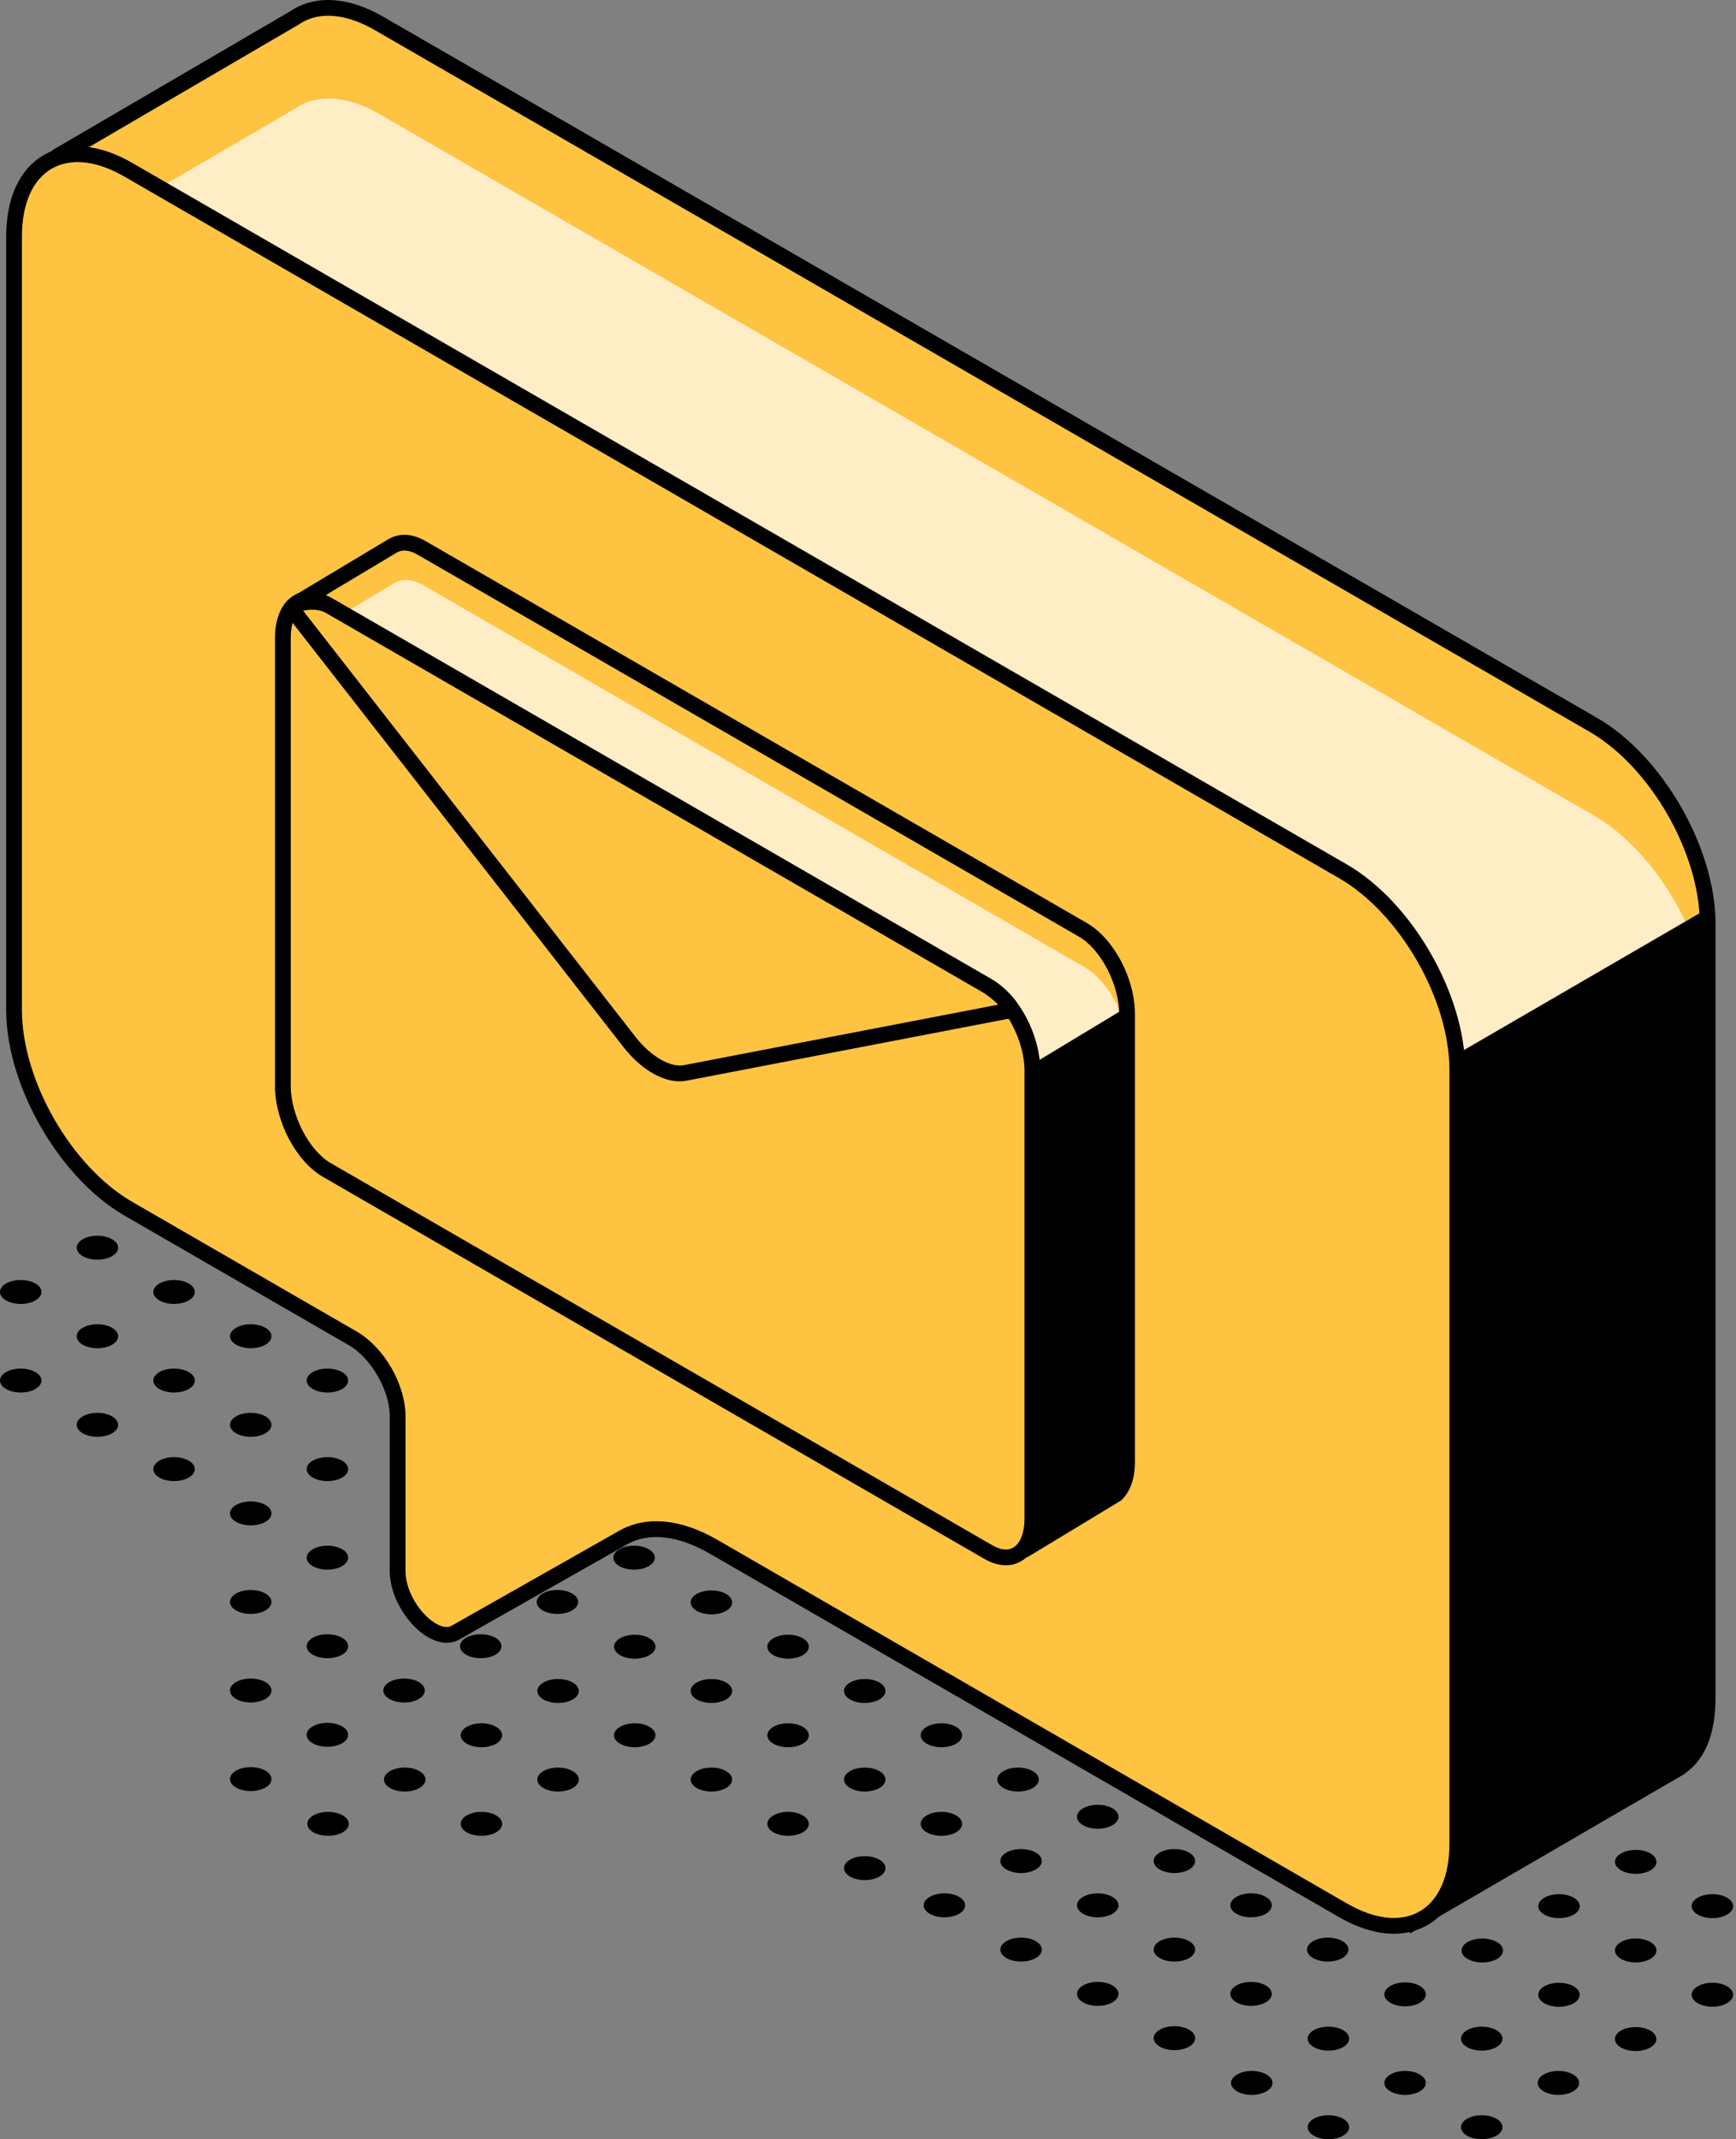 <?xml version="1.0" encoding="UTF-8"?> <svg xmlns="http://www.w3.org/2000/svg" width="82" height="101" viewBox="0 0 82 101" fill="none"><rect x="0" y="0" width="82" height="101" fill="#808080" stroke="none"/> <path d="M41.539 87.802C41.921 88.024 41.921 88.382 41.539 88.602C41.156 88.824 40.536 88.824 40.154 88.602C39.771 88.382 39.771 88.024 40.154 87.802C40.536 87.582 41.156 87.582 41.539 87.802Z" fill="black"></path> <path d="M45.16 85.712C45.542 85.932 45.542 86.291 45.16 86.512C44.778 86.732 44.157 86.732 43.775 86.512C43.393 86.291 43.393 85.932 43.775 85.712C44.157 85.49 44.778 85.49 45.16 85.712Z" fill="black"></path> <path d="M48.781 83.621C49.163 83.842 49.163 84.199 48.781 84.42C48.399 84.641 47.778 84.641 47.396 84.42C47.014 84.199 47.014 83.842 47.396 83.621C47.778 83.4 48.399 83.4 48.781 83.621Z" fill="black"></path> <path d="M37.918 85.712C38.3 85.932 38.3 86.291 37.918 86.512C37.534 86.732 36.915 86.732 36.533 86.512C36.149 86.291 36.149 85.932 36.533 85.712C36.915 85.49 37.534 85.49 37.918 85.712Z" fill="black"></path> <path d="M41.539 83.621C41.921 83.842 41.921 84.199 41.539 84.42C41.156 84.641 40.536 84.641 40.154 84.42C39.771 84.199 39.771 83.842 40.154 83.621C40.536 83.4 41.156 83.4 41.539 83.621Z" fill="black"></path> <path d="M45.16 81.53C45.542 81.751 45.542 82.109 45.16 82.329C44.778 82.55 44.157 82.55 43.775 82.329C43.393 82.109 43.393 81.751 43.775 81.53C44.157 81.309 44.778 81.309 45.16 81.53Z" fill="black"></path> <path d="M34.295 83.621C34.679 83.842 34.679 84.199 34.295 84.42C33.913 84.641 33.294 84.641 32.91 84.42C32.528 84.199 32.528 83.842 32.91 83.621C33.294 83.4 33.913 83.4 34.295 83.621Z" fill="black"></path> <path d="M37.918 81.53C38.3 81.751 38.3 82.109 37.918 82.329C37.534 82.55 36.915 82.55 36.533 82.329C36.149 82.109 36.149 81.751 36.533 81.53C36.915 81.309 37.534 81.309 37.918 81.53Z" fill="black"></path> <path d="M41.539 79.439C41.921 79.66 41.921 80.017 41.539 80.239C41.156 80.459 40.536 80.459 40.154 80.239C39.771 80.017 39.771 79.66 40.154 79.439C40.536 79.218 41.157 79.218 41.539 79.439Z" fill="black"></path> <path d="M23.432 85.712C23.814 85.932 23.814 86.291 23.432 86.512C23.05 86.732 22.429 86.732 22.047 86.512C21.665 86.291 21.665 85.932 22.047 85.712C22.429 85.492 23.05 85.492 23.432 85.712Z" fill="black"></path> <path d="M27.053 83.621C27.436 83.842 27.436 84.199 27.053 84.421C26.671 84.641 26.05 84.641 25.668 84.421C25.286 84.199 25.286 83.842 25.668 83.621C26.05 83.4 26.671 83.4 27.053 83.621Z" fill="black"></path> <path d="M30.674 81.53C31.057 81.751 31.057 82.109 30.674 82.329C30.292 82.55 29.672 82.55 29.289 82.329C28.907 82.109 28.907 81.751 29.289 81.53C29.672 81.309 30.292 81.309 30.674 81.53Z" fill="black"></path> <path d="M34.297 79.439C34.679 79.66 34.679 80.017 34.297 80.239C33.913 80.459 33.294 80.459 32.91 80.239C32.528 80.017 32.528 79.66 32.91 79.439C33.294 79.218 33.913 79.218 34.297 79.439Z" fill="black"></path> <path d="M37.918 77.348C38.3 77.57 38.3 77.927 37.918 78.147C37.534 78.369 36.915 78.369 36.533 78.147C36.149 77.927 36.149 77.57 36.533 77.348C36.915 77.127 37.534 77.127 37.918 77.348Z" fill="black"></path> <path d="M16.189 85.712C16.571 85.932 16.571 86.291 16.189 86.512C15.806 86.732 15.186 86.732 14.804 86.512C14.421 86.291 14.421 85.932 14.804 85.712C15.186 85.492 15.806 85.492 16.189 85.712Z" fill="black"></path> <path d="M19.81 83.621C20.192 83.842 20.192 84.199 19.81 84.421C19.428 84.641 18.807 84.641 18.425 84.421C18.042 84.199 18.042 83.842 18.425 83.621C18.807 83.4 19.428 83.4 19.81 83.621Z" fill="black"></path> <path d="M23.432 81.53C23.814 81.751 23.814 82.109 23.432 82.329C23.05 82.55 22.429 82.55 22.047 82.329C21.665 82.109 21.665 81.751 22.047 81.53C22.429 81.309 23.05 81.309 23.432 81.53Z" fill="black"></path> <path d="M27.053 79.439C27.436 79.66 27.436 80.017 27.053 80.239C26.671 80.459 26.05 80.459 25.668 80.239C25.286 80.017 25.286 79.66 25.668 79.439C26.05 79.218 26.671 79.218 27.053 79.439Z" fill="black"></path> <path d="M30.674 77.348C31.057 77.57 31.057 77.927 30.674 78.147C30.292 78.369 29.672 78.369 29.289 78.147C28.907 77.927 28.907 77.57 29.289 77.348C29.672 77.127 30.292 77.127 30.674 77.348Z" fill="black"></path> <path d="M34.297 75.257C34.679 75.478 34.679 75.837 34.297 76.057C33.913 76.277 33.294 76.277 32.91 76.057C32.528 75.837 32.528 75.478 32.91 75.257C33.294 75.037 33.913 75.037 34.297 75.257Z" fill="black"></path> <path d="M12.537 83.599C12.918 83.819 12.918 84.178 12.537 84.398C12.153 84.62 11.534 84.62 11.15 84.398C10.768 84.178 10.768 83.819 11.15 83.599C11.534 83.378 12.153 83.378 12.537 83.599Z" fill="black"></path> <path d="M16.158 81.508C16.54 81.729 16.54 82.086 16.158 82.308C15.774 82.528 15.155 82.528 14.773 82.308C14.389 82.086 14.389 81.729 14.773 81.508C15.155 81.288 15.774 81.288 16.158 81.508Z" fill="black"></path> <path d="M19.779 79.416C20.161 79.638 20.161 79.996 19.779 80.216C19.397 80.438 18.776 80.438 18.394 80.216C18.011 79.996 18.011 79.638 18.394 79.416C18.776 79.196 19.397 79.196 19.779 79.416Z" fill="black"></path> <path d="M23.4 77.326C23.782 77.546 23.782 77.906 23.4 78.126C23.018 78.346 22.397 78.346 22.015 78.126C21.633 77.906 21.633 77.546 22.015 77.326C22.397 77.106 23.018 77.106 23.4 77.326Z" fill="black"></path> <path d="M27.021 75.236C27.405 75.456 27.405 75.814 27.021 76.036C26.639 76.256 26.018 76.256 25.636 76.036C25.254 75.814 25.254 75.456 25.636 75.236C26.02 75.014 26.639 75.014 27.021 75.236Z" fill="black"></path> <path d="M30.642 73.144C31.026 73.366 31.026 73.724 30.642 73.944C30.261 74.166 29.641 74.166 29.258 73.944C28.875 73.724 28.875 73.366 29.258 73.144C29.641 72.924 30.261 72.924 30.642 73.144Z" fill="black"></path> <path d="M12.537 79.416C12.918 79.638 12.918 79.996 12.537 80.216C12.153 80.438 11.534 80.438 11.152 80.216C10.768 79.996 10.768 79.638 11.152 79.416C11.534 79.196 12.153 79.196 12.537 79.416Z" fill="black"></path> <path d="M16.158 77.326C16.54 77.546 16.54 77.906 16.158 78.126C15.774 78.346 15.155 78.346 14.773 78.126C14.389 77.906 14.389 77.546 14.773 77.326C15.155 77.106 15.774 77.106 16.158 77.326Z" fill="black"></path> <path d="M12.537 75.236C12.918 75.456 12.918 75.814 12.537 76.036C12.153 76.256 11.534 76.256 11.152 76.036C10.768 75.814 10.768 75.456 11.152 75.236C11.534 75.014 12.153 75.014 12.537 75.236Z" fill="black"></path> <path d="M16.158 73.144C16.54 73.366 16.54 73.724 16.158 73.944C15.774 74.166 15.155 74.166 14.773 73.944C14.389 73.724 14.389 73.366 14.773 73.144C15.155 72.924 15.774 72.924 16.158 73.144Z" fill="black"></path> <path d="M12.537 71.054C12.918 71.274 12.918 71.633 12.537 71.854C12.153 72.074 11.534 72.074 11.152 71.854C10.768 71.633 10.768 71.274 11.152 71.054C11.534 70.834 12.153 70.834 12.537 71.054Z" fill="black"></path> <path d="M16.158 68.964C16.54 69.184 16.54 69.542 16.158 69.763C15.774 69.984 15.155 69.984 14.773 69.763C14.389 69.542 14.389 69.184 14.773 68.964C15.155 68.742 15.774 68.742 16.158 68.964Z" fill="black"></path> <path d="M8.914 68.964C9.297 69.184 9.297 69.542 8.914 69.763C8.532 69.984 7.912 69.984 7.529 69.763C7.147 69.542 7.147 69.184 7.529 68.964C7.912 68.742 8.532 68.742 8.914 68.964Z" fill="black"></path> <path d="M12.537 66.872C12.918 67.094 12.918 67.451 12.537 67.672C12.153 67.893 11.534 67.893 11.152 67.672C10.768 67.451 10.768 67.094 11.152 66.872C11.534 66.651 12.153 66.651 12.537 66.872Z" fill="black"></path> <path d="M16.158 64.781C16.54 65.002 16.54 65.361 16.158 65.581C15.776 65.802 15.155 65.802 14.773 65.581C14.389 65.361 14.389 65.002 14.773 64.781C15.155 64.56 15.776 64.56 16.158 64.781Z" fill="black"></path> <path d="M5.293 66.872C5.676 67.094 5.676 67.451 5.293 67.672C4.911 67.893 4.291 67.893 3.908 67.672C3.526 67.451 3.526 67.094 3.908 66.872C4.291 66.651 4.911 66.651 5.293 66.872Z" fill="black"></path> <path d="M8.915 64.781C9.297 65.002 9.297 65.361 8.915 65.581C8.532 65.802 7.912 65.802 7.529 65.581C7.147 65.361 7.147 65.002 7.529 64.781C7.912 64.56 8.532 64.56 8.915 64.781Z" fill="black"></path> <path d="M12.537 62.69C12.918 62.911 12.918 63.269 12.537 63.489C12.153 63.711 11.534 63.711 11.152 63.489C10.768 63.269 10.768 62.911 11.152 62.69C11.534 62.469 12.153 62.469 12.537 62.69Z" fill="black"></path> <path d="M1.671 64.782C2.055 65.002 2.055 65.361 1.671 65.581C1.289 65.802 0.669 65.802 0.287 65.581C-0.096 65.361 -0.096 65.002 0.287 64.782C0.669 64.561 1.289 64.561 1.671 64.782Z" fill="black"></path> <path d="M5.293 62.69C5.676 62.911 5.676 63.269 5.293 63.491C4.911 63.711 4.291 63.711 3.908 63.491C3.526 63.269 3.526 62.911 3.908 62.69C4.291 62.469 4.911 62.469 5.293 62.69Z" fill="black"></path> <path d="M8.915 60.599C9.297 60.821 9.297 61.179 8.915 61.399C8.532 61.62 7.912 61.62 7.529 61.399C7.147 61.179 7.147 60.821 7.529 60.599C7.912 60.379 8.532 60.379 8.915 60.599Z" fill="black"></path> <path d="M1.671 60.599C2.055 60.821 2.055 61.179 1.671 61.399C1.289 61.62 0.669 61.62 0.287 61.399C-0.096 61.179 -0.096 60.821 0.287 60.599C0.669 60.379 1.289 60.379 1.671 60.599Z" fill="black"></path> <path d="M5.293 58.509C5.676 58.729 5.676 59.087 5.293 59.309C4.911 59.529 4.291 59.529 3.908 59.309C3.526 59.087 3.526 58.729 3.908 58.509C4.291 58.287 4.911 58.287 5.293 58.509Z" fill="black"></path> <path d="M70.683 100.035C71.065 100.255 71.065 100.613 70.683 100.835C70.301 101.055 69.68 101.055 69.298 100.835C68.916 100.613 68.916 100.255 69.298 100.035C69.68 99.815 70.301 99.815 70.683 100.035Z" fill="black"></path> <path d="M74.304 97.945C74.688 98.165 74.688 98.523 74.304 98.743C73.922 98.965 73.301 98.965 72.919 98.743C72.537 98.523 72.537 98.165 72.919 97.945C73.303 97.723 73.922 97.723 74.304 97.945Z" fill="black"></path> <path d="M63.441 100.035C63.823 100.255 63.823 100.613 63.441 100.835C63.057 101.055 62.438 101.055 62.056 100.835C61.672 100.613 61.672 100.255 62.056 100.035C62.438 99.815 63.057 99.815 63.441 100.035Z" fill="black"></path> <path d="M67.062 97.945C67.444 98.165 67.444 98.523 67.062 98.743C66.68 98.965 66.059 98.965 65.677 98.743C65.295 98.523 65.295 98.165 65.677 97.945C66.059 97.723 66.68 97.723 67.062 97.945Z" fill="black"></path> <path d="M70.683 95.853C71.065 96.073 71.065 96.432 70.683 96.653C70.301 96.873 69.68 96.873 69.298 96.653C68.916 96.432 68.916 96.073 69.298 95.853C69.68 95.632 70.301 95.632 70.683 95.853Z" fill="black"></path> <path d="M59.819 97.945C60.202 98.165 60.202 98.523 59.819 98.743C59.436 98.965 58.816 98.965 58.434 98.743C58.051 98.523 58.051 98.165 58.434 97.945C58.816 97.723 59.436 97.723 59.819 97.945Z" fill="black"></path> <path d="M63.441 95.853C63.823 96.073 63.823 96.432 63.441 96.653C63.057 96.873 62.438 96.873 62.056 96.653C61.672 96.432 61.672 96.073 62.056 95.853C62.438 95.632 63.057 95.632 63.441 95.853Z" fill="black"></path> <path d="M67.062 93.763C67.444 93.983 67.444 94.341 67.062 94.562C66.68 94.783 66.059 94.783 65.677 94.562C65.295 94.341 65.295 93.983 65.677 93.763C66.059 93.542 66.68 93.542 67.062 93.763Z" fill="black"></path> <path d="M56.167 95.831C56.549 96.052 56.549 96.409 56.167 96.631C55.783 96.851 55.164 96.851 54.781 96.631C54.398 96.409 54.398 96.052 54.781 95.831C55.164 95.61 55.783 95.61 56.167 95.831Z" fill="black"></path> <path d="M59.788 93.741C60.17 93.961 60.17 94.319 59.788 94.539C59.405 94.761 58.785 94.761 58.403 94.539C58.02 94.319 58.02 93.961 58.403 93.741C58.785 93.519 59.405 93.519 59.788 93.741Z" fill="black"></path> <path d="M63.409 91.649C63.791 91.87 63.791 92.229 63.409 92.449C63.027 92.669 62.406 92.669 62.024 92.449C61.641 92.229 61.641 91.87 62.024 91.649C62.406 91.429 63.027 91.429 63.409 91.649Z" fill="black"></path> <path d="M52.544 93.741C52.928 93.961 52.928 94.319 52.544 94.539C52.162 94.761 51.543 94.761 51.159 94.539C50.777 94.319 50.777 93.961 51.159 93.741C51.543 93.519 52.162 93.519 52.544 93.741Z" fill="black"></path> <path d="M56.167 91.649C56.549 91.87 56.549 92.229 56.167 92.449C55.783 92.669 55.164 92.669 54.781 92.449C54.398 92.229 54.398 91.871 54.781 91.649C55.164 91.429 55.783 91.429 56.167 91.649Z" fill="black"></path> <path d="M59.788 89.559C60.17 89.779 60.17 90.137 59.788 90.359C59.405 90.579 58.785 90.579 58.403 90.359C58.02 90.137 58.02 89.779 58.403 89.559C58.785 89.337 59.405 89.337 59.788 89.559Z" fill="black"></path> <path d="M48.923 91.649C49.306 91.871 49.306 92.229 48.923 92.449C48.541 92.669 47.92 92.669 47.538 92.449C47.156 92.229 47.156 91.871 47.538 91.649C47.92 91.429 48.541 91.429 48.923 91.649Z" fill="black"></path> <path d="M52.544 89.559C52.928 89.779 52.928 90.137 52.544 90.359C52.162 90.579 51.543 90.579 51.159 90.359C50.777 90.137 50.777 89.779 51.159 89.559C51.543 89.337 52.162 89.337 52.544 89.559Z" fill="black"></path> <path d="M56.167 87.467C56.549 87.689 56.549 88.047 56.167 88.267C55.783 88.489 55.164 88.489 54.781 88.267C54.398 88.047 54.398 87.689 54.781 87.467C55.164 87.247 55.783 87.247 56.167 87.467Z" fill="black"></path> <path d="M45.302 89.559C45.684 89.779 45.684 90.137 45.302 90.359C44.92 90.579 44.299 90.579 43.917 90.359C43.535 90.137 43.535 89.779 43.917 89.559C44.299 89.337 44.92 89.337 45.302 89.559Z" fill="black"></path> <path d="M48.923 87.467C49.306 87.689 49.306 88.047 48.923 88.267C48.541 88.489 47.92 88.489 47.538 88.267C47.156 88.047 47.156 87.689 47.538 87.467C47.92 87.247 48.541 87.247 48.923 87.467Z" fill="black"></path> <path d="M52.544 85.377C52.928 85.597 52.928 85.956 52.544 86.177C52.162 86.397 51.543 86.397 51.159 86.177C50.777 85.956 50.777 85.597 51.159 85.377C51.543 85.157 52.162 85.157 52.544 85.377Z" fill="black"></path> <path d="M45.187 78.168C44.805 78.388 44.186 78.389 43.802 78.169C43.419 77.947 43.417 77.59 43.8 77.369C44.181 77.147 45.569 77.946 45.187 78.168Z" fill="black"></path> <path d="M41.566 76.076C41.184 76.298 40.565 76.298 40.181 76.077C39.798 75.857 39.796 75.499 40.178 75.278C40.56 75.057 41.948 75.856 41.566 76.076Z" fill="black"></path> <path d="M37.945 73.986C37.563 74.206 36.942 74.207 36.56 73.987C36.177 73.767 36.175 73.409 36.557 73.187C36.939 72.966 38.327 73.764 37.945 73.986Z" fill="black"></path> <path d="M34.292 71.872C33.91 72.094 33.289 72.094 32.907 71.874C32.524 71.653 32.523 71.296 32.904 71.074C33.286 70.853 34.673 71.65 34.292 71.872Z" fill="black"></path> <path d="M76.566 95.873C76.947 95.652 77.568 95.651 77.951 95.871C78.333 96.092 78.335 96.451 77.953 96.671C77.572 96.893 76.951 96.893 76.568 96.672C76.186 96.452 76.184 96.094 76.566 95.873Z" fill="black"></path> <path d="M81.577 93.78C81.959 94 81.959 94.359 81.577 94.579C81.195 94.801 80.574 94.801 80.192 94.579C79.81 94.359 79.81 94 80.192 93.78C80.574 93.559 81.195 93.559 81.577 93.78Z" fill="black"></path> <path d="M72.944 93.783C73.326 93.561 73.947 93.561 74.329 93.781C74.712 94.002 74.713 94.359 74.332 94.581C73.95 94.803 73.33 94.803 72.947 94.583C72.563 94.362 72.563 94.004 72.944 93.783Z" fill="black"></path> <path d="M77.956 91.689C78.338 91.91 78.338 92.267 77.956 92.489C77.574 92.71 76.953 92.71 76.571 92.489C76.187 92.267 76.187 91.91 76.571 91.689C76.953 91.469 77.574 91.469 77.956 91.689Z" fill="black"></path> <path d="M81.577 89.598C81.959 89.819 81.959 90.177 81.577 90.397C81.195 90.619 80.574 90.619 80.192 90.397C79.81 90.177 79.81 89.819 80.192 89.598C80.574 89.377 81.195 89.377 81.577 89.598Z" fill="black"></path> <path d="M69.323 91.692C69.704 91.471 70.325 91.471 70.707 91.691C71.091 91.911 71.092 92.269 70.71 92.491C70.328 92.711 69.709 92.712 69.325 92.492C68.942 92.272 68.941 91.913 69.323 91.692Z" fill="black"></path> <path d="M74.334 89.598C74.716 89.819 74.716 90.177 74.334 90.397C73.951 90.619 73.331 90.619 72.949 90.397C72.566 90.177 72.566 89.819 72.949 89.598C73.331 89.377 73.951 89.377 74.334 89.598Z" fill="black"></path> <path d="M77.956 87.507C78.338 87.728 78.338 88.087 77.956 88.307C77.574 88.527 76.953 88.527 76.571 88.307C76.187 88.087 76.187 87.728 76.571 87.507C76.953 87.287 77.574 87.287 77.956 87.507Z" fill="black"></path> <path d="M67.058 90.378C66.676 90.598 66.056 90.599 65.673 90.379C65.289 90.159 65.288 89.801 65.67 89.579C66.052 89.358 67.44 90.156 67.058 90.378Z" fill="black"></path> <path d="M70.682 87.486C71.064 87.706 71.064 88.064 70.682 88.285C70.298 88.506 69.679 88.506 69.297 88.285C68.913 88.064 70.298 87.264 70.682 87.486Z" fill="black"></path> <path d="M63.436 88.287C63.054 88.507 62.435 88.509 62.051 88.289C61.668 88.067 61.667 87.709 62.049 87.489C62.431 87.267 63.818 88.065 63.436 88.287Z" fill="black"></path> <path d="M59.815 86.195C59.433 86.417 58.812 86.417 58.43 86.197C58.047 85.977 58.045 85.619 58.427 85.397C58.809 85.177 60.197 85.975 59.815 86.195Z" fill="black"></path> <path d="M56.194 84.105C55.812 84.326 55.191 84.327 54.808 84.107C54.426 83.886 54.424 83.529 54.806 83.307C55.188 83.085 56.575 83.883 56.194 84.105Z" fill="black"></path> <path d="M75.26 34.221L17.892 1.099C16.498 0.295 15.232 0.182 14.275 0.634H14.273C14.139 0.699 14.01 0.773 13.887 0.86L2.749 7.362C2.513 7.499 2.533 7.848 2.785 7.957L8.323 10.378L12.489 16.115V40.765C12.489 44.229 14.909 48.432 17.892 50.155L28.494 56.276C29.655 56.947 30.607 58.594 30.607 59.936V67.255C30.607 68.912 32.327 70.741 33.342 70.164L41.267 65.674C42.4 65.032 43.928 65.186 45.521 66.106L51.158 69.361L66.719 90.788L79.345 83.461L79.442 83.381C80.26 82.754 80.661 81.691 80.661 80.125V43.611C80.661 40.147 78.243 35.944 75.26 34.221Z" fill="#FFC342"></path> <path d="M75.284 38.503L17.916 5.383C16.524 4.577 15.258 4.464 14.299 4.916C14.163 4.981 14.034 5.057 13.911 5.143L6.484 9.478L8.349 10.293L12.515 16.03V40.681C12.515 44.143 14.933 48.347 17.916 50.069L28.519 56.19C29.681 56.861 30.633 58.508 30.633 59.85V67.171C30.633 68.826 32.352 70.655 33.368 70.079L41.293 65.588C42.426 64.947 43.954 65.102 45.545 66.02L51.182 69.275L66.744 90.704L79.369 83.375L79.466 83.295C80.286 82.668 80.687 81.607 80.687 80.039V47.893C80.687 44.429 78.267 40.226 75.284 38.503Z" fill="#FFEDC6"></path> <path d="M68.112 50.181C65.811 51.094 49.82 54.008 29.099 56.868C29.967 57.674 30.607 58.966 30.607 60.063V67.384C30.607 69.039 32.327 70.868 33.342 70.293L41.267 65.803C42.4 65.161 43.928 65.315 45.521 66.234L51.158 69.489L66.719 90.917L79.345 83.589L79.442 83.508C80.26 82.883 80.661 81.82 80.661 80.252V43.738C80.661 43.472 80.642 43.199 80.614 42.924L68.112 50.181Z" fill="black"></path> <path d="M42.824 64.907C43.718 64.907 44.698 65.202 45.707 65.783L51.458 69.142L66.823 90.299L79.206 83.094C79.937 82.534 80.289 81.565 80.289 80.125V43.611C80.289 40.272 77.95 36.204 75.074 34.544L17.706 1.423C16.48 0.714 15.318 0.553 14.434 0.971C14.316 1.026 14.205 1.091 14.1 1.165L2.938 7.684L8.565 10.079L8.625 10.159L12.861 15.993V40.765C12.861 44.104 15.2 48.172 18.078 49.832L28.68 55.952C29.949 56.686 30.979 58.472 30.979 59.936V67.255C30.979 68.272 31.72 69.334 32.405 69.735C32.618 69.858 32.92 69.977 33.161 69.841L41.084 65.351C41.606 65.055 42.193 64.907 42.824 64.907ZM66.615 91.279L50.903 69.643L45.335 66.428C43.852 65.573 42.473 65.42 41.45 65.998L33.527 70.489C33.1 70.732 32.57 70.69 32.03 70.377C31.148 69.862 30.235 68.554 30.235 67.255V59.936C30.235 58.729 29.352 57.201 28.308 56.596L17.706 50.477C14.625 48.697 12.117 44.342 12.117 40.765V16.235L8.083 10.678L2.634 8.297C2.39 8.19 2.228 7.958 2.212 7.691C2.197 7.425 2.331 7.174 2.563 7.04L13.698 0.538C13.814 0.457 13.96 0.371 14.116 0.298C15.228 -0.226 16.633 -0.055 18.078 0.777L75.446 33.899C78.526 35.677 81.033 40.034 81.033 43.611V80.125C81.033 81.811 80.587 82.975 79.667 83.676L79.579 83.749L66.615 91.279Z" fill="black"></path> <path d="M6.067 8.016L63.434 41.137C66.418 42.86 68.836 47.063 68.836 50.527V87.041C68.836 90.504 66.418 91.914 63.434 90.193L33.694 73.023C32.103 72.103 30.575 71.948 29.442 72.591L21.517 77.08C20.501 77.657 18.782 75.828 18.782 74.172V66.865C18.782 65.51 17.836 63.866 16.668 63.192L6.067 57.071C3.082 55.349 0.664 51.145 0.664 47.681V11.168C0.664 7.705 3.082 6.295 6.067 8.016Z" fill="#FFC342"></path> <path d="M30.999 71.824C31.892 71.824 32.873 72.118 33.88 72.699L63.621 89.87C64.939 90.631 66.159 90.764 67.058 90.244C67.963 89.722 68.464 88.583 68.464 87.041V50.527C68.464 47.188 66.125 43.12 63.249 41.461L5.879 8.339C4.563 7.579 3.343 7.445 2.443 7.964C1.537 8.488 1.036 9.625 1.036 11.168V47.681C1.036 51.021 3.375 55.088 6.251 56.748L16.854 62.87C18.143 63.614 19.154 65.37 19.154 66.865V74.171C19.154 75.189 19.895 76.25 20.58 76.651C20.793 76.774 21.095 76.893 21.334 76.757L29.259 72.267C29.78 71.971 30.368 71.824 30.999 71.824ZM65.837 91.3C65.036 91.3 64.155 91.037 63.249 90.515L33.508 73.344C32.026 72.489 30.648 72.336 29.624 72.914L21.7 77.405C21.275 77.648 20.745 77.607 20.205 77.293C19.323 76.778 18.41 75.471 18.41 74.171V66.865C18.41 65.651 17.527 64.118 16.482 63.515L5.879 57.393C2.799 55.613 0.292 51.258 0.292 47.681V11.168C0.292 9.348 0.925 7.981 2.071 7.319C3.209 6.662 4.695 6.794 6.251 7.695L63.621 40.815C66.701 42.594 69.208 46.95 69.208 50.527V87.041C69.208 88.861 68.576 90.227 67.43 90.89C66.953 91.164 66.417 91.3 65.837 91.3Z" fill="black"></path> <path d="M53.237 47.879C53.237 46.348 52.305 44.568 51.158 43.906L19.913 25.867C19.364 25.549 18.867 25.553 18.495 25.802H18.494L18.483 25.809C18.467 25.82 18.451 25.827 18.437 25.837L14.255 28.34C14.232 28.355 14.226 28.386 14.242 28.408L17.834 33.186V48.6C17.834 50.131 18.765 51.909 19.913 52.573L41.981 65.314L47.778 73.025C47.929 73.227 48.209 73.281 48.424 73.151L52.702 70.572C53.031 70.271 53.237 69.749 53.237 69.039V47.879Z" fill="#FFC342"></path> <path d="M17.91 34.946V49.358C18.145 50.682 18.949 52.026 19.913 52.583L41.981 65.324L47.778 73.037C47.929 73.239 48.209 73.291 48.424 73.163L52.702 70.582C53.031 70.281 53.237 69.76 53.237 69.049V48.892C53.002 47.568 52.198 46.223 51.234 45.667L19.989 27.628C19.44 27.31 18.943 27.313 18.571 27.564L18.558 27.571C18.543 27.581 18.527 27.587 18.513 27.598L15.143 29.615L17.834 33.197V34.846L17.91 34.946Z" fill="#FFEDC6"></path> <path d="M48.985 50.112C48.77 50.242 48.489 50.188 48.338 49.988L17.87 46.442V48.475C17.87 50.006 18.802 51.785 19.951 52.449L42.017 65.189L47.814 72.903C47.966 73.103 48.245 73.157 48.461 73.027L52.737 70.447C53.066 70.147 53.274 69.625 53.274 68.915V47.754C53.274 47.683 53.261 47.608 53.257 47.535L48.985 50.112Z" fill="black"></path> <path d="M14.757 28.474L18.206 33.062V48.6C18.206 49.986 19.073 51.657 20.099 52.251L42.279 65.089L48.076 72.802C48.112 72.849 48.176 72.865 48.232 72.834L52.508 70.253C52.717 70.054 52.865 69.607 52.865 69.039V47.879C52.865 46.492 51.998 44.821 50.97 44.227L19.727 26.19C19.448 26.027 19.042 25.884 18.703 26.113L14.757 28.474ZM48.169 73.595C47.907 73.595 47.65 73.475 47.481 73.249L41.729 65.597L19.727 52.895C18.457 52.161 17.462 50.274 17.462 48.6V33.311L13.843 28.495L13.904 28.133L14.069 28.02L18.245 25.518C18.805 25.147 19.447 25.17 20.099 25.545L51.342 43.582C52.613 44.318 53.609 46.203 53.609 47.879V69.039C53.609 69.818 53.376 70.46 52.952 70.846L48.615 73.47C48.477 73.555 48.322 73.595 48.169 73.595Z" fill="black"></path> <path d="M46.684 73.28L15.441 55.241C14.292 54.579 13.362 52.8 13.362 51.268V30.107C13.362 28.576 14.292 27.873 15.441 28.537L46.684 46.575C47.833 47.238 48.764 49.016 48.764 50.547V71.708C48.764 73.24 47.833 73.944 46.684 73.28Z" fill="#FFC342"></path> <path d="M14.615 28.658C14.497 28.658 14.379 28.684 14.266 28.748C13.933 28.942 13.734 29.449 13.734 30.108V51.27C13.734 52.655 14.601 54.327 15.627 54.919L46.87 72.957C47.138 73.113 47.527 73.26 47.86 73.068C48.192 72.875 48.392 72.367 48.392 71.709V50.547C48.392 49.161 47.525 47.49 46.498 46.897L15.255 28.86C15.078 28.757 14.847 28.658 14.615 28.658ZM47.512 73.903C47.188 73.903 46.844 73.802 46.498 73.602L15.255 55.565C13.984 54.831 12.99 52.944 12.99 51.27V30.108C12.99 29.166 13.32 28.436 13.894 28.105C14.392 27.817 15.007 27.857 15.627 28.215L46.87 46.252C48.142 46.986 49.136 48.872 49.136 50.547V71.709C49.136 72.651 48.807 73.38 48.232 73.712C48.012 73.84 47.768 73.903 47.512 73.903Z" fill="black"></path> <path d="M29.723 49.182C30.54 50.234 31.574 50.81 32.372 50.656L47.804 47.687C47.582 47.252 47.004 46.76 46.529 46.485L15.595 28.625C14.853 28.198 13.879 28.515 13.754 28.717L29.723 49.182Z" fill="#FFC342"></path> <path d="M14.321 28.838L30.017 48.955C30.737 49.879 31.667 50.411 32.301 50.291L47.149 47.434C46.927 47.206 46.634 46.974 46.343 46.807L15.411 28.949C15.042 28.735 14.604 28.77 14.321 28.838ZM32.105 51.054C31.232 51.054 30.236 50.45 29.429 49.41L13.305 28.745L13.436 28.525C13.675 28.13 14.886 27.788 15.783 28.303L46.715 46.162C47.229 46.459 47.867 46.993 48.136 47.518L48.361 47.959L32.442 51.021C32.332 51.042 32.219 51.054 32.105 51.054Z" fill="black"></path> </svg> 